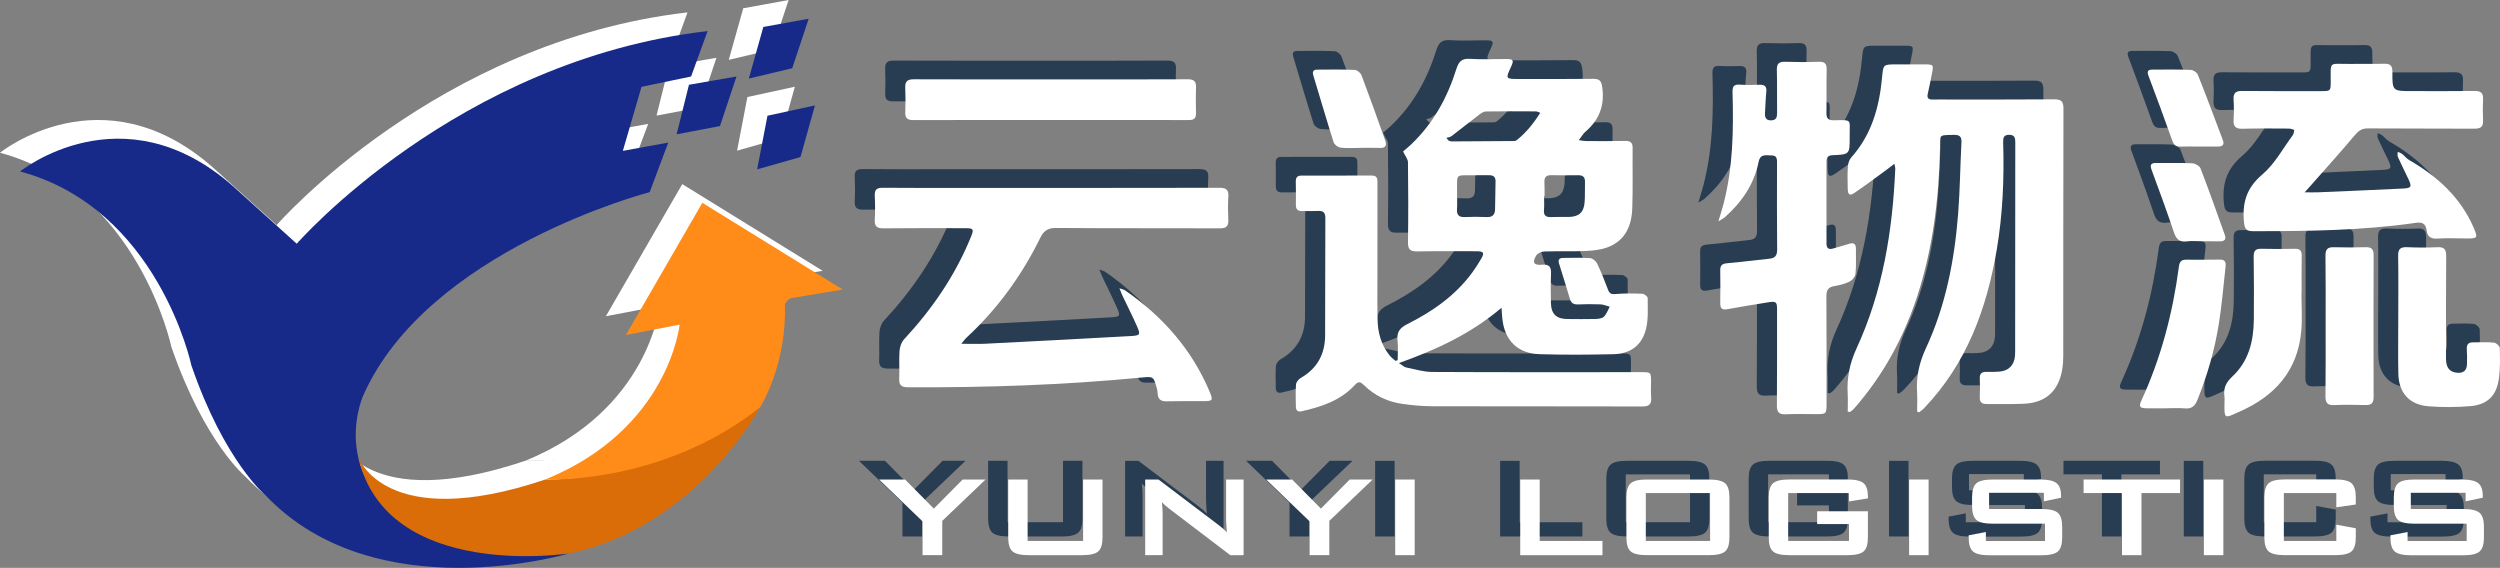 <?xml version="1.0" encoding="utf-8"?>
<!-- Generator: Adobe Illustrator 15.0.0, SVG Export Plug-In . SVG Version: 6.00 Build 0)  -->
<!DOCTYPE svg PUBLIC "-//W3C//DTD SVG 1.1//EN" "http://www.w3.org/Graphics/SVG/1.1/DTD/svg11.dtd">
<svg version="1.1" id="图层_1" xmlns="http://www.w3.org/2000/svg" xmlns:xlink="http://www.w3.org/1999/xlink" x="0px" y="0px"
	 width="334.257px" height="75.921px" viewBox="79.526 210.788 334.257 75.921"
	 enable-background="new 79.526 210.788 334.257 75.921" xml:space="preserve">
<rect x="79.526" y="210.788" width="334.257" height="75.921" fill="#808080" stroke="none"/>
<g id="图层_3">
	<path fill="#283C52" d="M264.426,228.55c0.215-0.187,0.658-0.544,1.07-0.935c2.948-2.793,4.85-6.234,6.055-10.07
		c0.313-0.98,0.686-1.465,1.811-1.39c1.617,0.108,3.246,0.017,4.871,0.021c0.941,0.004,1.047,0.17,0.65,1.018
		c-0.769,1.658-0.769,1.654,1.115,1.654c3.278-0.002,6.563,0.021,9.84-0.021c0.932-0.011,1.125,0.315,1.244,1.233
		c0.307,2.41-0.457,4.289-2.263,5.836c-0.299,0.256-0.502,0.629-0.885,1.129c0.479,0.063,0.748,0.125,1.014,0.125
		c1.722,0.006,3.438,0.016,5.162-0.021c0.681-0.013,1.021,0.172,1.019,0.928c-0.031,2.691,0.045,5.39-0.049,8.082
		c-0.082,2.354-0.949,4.354-3.345,5.227c-0.926,0.337-1.965,0.439-2.959,0.484c-1.813,0.075-3.635,0-5.453,0.06
		c-0.379,0.013-0.905,0.245-1.088,0.545c-0.563,0.937-0.328,1.319,0.771,1.224c0.996-0.087,1.25,0.324,1.211,1.229
		c-0.053,1.296-0.037,2.597-0.012,3.896c0.028,1.467,0.729,2.127,2.184,2.135c1.234,0.009,2.475,0.028,3.701-0.002
		c0.406-0.012,0.92-0.055,1.188-0.3c0.359-0.34,0.537-0.883,0.793-1.34c-0.407-0.108-0.815-0.298-1.229-0.315
		c-1.006-0.043-2.017-0.034-3.021,0.006c-0.58,0.024-0.907-0.17-1.073-0.73c-0.472-1.584-0.968-3.16-1.459-4.736
		c-0.16-0.512,0.032-0.748,0.547-0.75c1.198-0.008,2.403-0.057,3.602,0.028c0.334,0.021,0.771,0.38,0.93,0.698
		c0.548,1.138,1.019,2.313,1.461,3.496c0.188,0.515,0.412,0.658,0.994,0.607c1.188-0.103,2.396-0.086,3.601-0.037
		c0.256,0.012,0.717,0.363,0.717,0.562c0,1.354,0.102,2.76-0.205,4.063c-0.52,2.229-2.055,3.398-4.361,3.455
		c-3.276,0.075-6.563,0.096-9.84,0c-3.012-0.08-4.762-1.863-5.043-4.881c-0.026-0.313-0.045-0.636-0.092-1.328
		c-4.096,3.479-8.66,5.592-13.717,7.396c0.494,0.313,0.694,0.526,0.938,0.582c1.168,0.233,2.349,0.604,3.521,0.606
		c9.315,0.051,18.637,0.027,27.955,0.026c1.271,0,1.301,0.022,1.297,1.313c0,0.682-0.045,1.367,0.012,2.045
		c0.076,0.923-0.254,1.24-1.211,1.23c-9.314-0.025-18.639-0.007-27.959-0.027c-1.354-0.004-2.723-0.123-4.066-0.313
		c-1.979-0.271-3.729-1.104-5.164-2.512c-0.418-0.408-0.704-0.57-1.188-0.049c-1.91,2.099-4.461,2.936-7.119,3.539
		c-0.561,0.131-0.795-0.116-0.797-0.651c-0.006-0.978-0.061-1.95,0.02-2.918c0.021-0.313,0.337-0.71,0.621-0.874
		c2.216-1.271,3.263-3.188,3.271-5.7c0.021-5.228,0.004-10.454,0.033-15.68c0.004-0.74-0.283-0.99-0.98-0.956
		c-0.713,0.035-1.43,0.005-2.143,0.017c-0.572,0.011-0.828-0.262-0.82-0.827c0.01-1.041,0.01-2.078-0.01-3.117
		c-0.01-0.521,0.188-0.799,0.729-0.799c3.146,0,6.302,0.004,9.445-0.009c0.797-0.002,0.746,0.538,0.746,1.074
		c-0.004,4.286-0.004,8.571-0.006,12.856c0,1.752-0.029,3.508,0.01,5.262c0.041,1.79,0.479,3.473,1.646,4.891
		c0.214,0.262,0.496,0.46,0.746,0.688l0.306-0.077c0-0.882,0.078-1.771-0.021-2.638c-0.121-1.104,0.303-1.688,1.293-2.183
		c3.369-1.684,6.426-3.806,8.691-6.892c0.422-0.575,0.807-1.18,1.17-1.792c0.512-0.856,0.387-1.067-0.605-1.067
		c-2.631-0.004-5.262-0.029-7.891,0.021c-0.908,0.017-1.27-0.221-1.258-1.199c0.055-3.57,0.045-7.143,0-10.715
		c-0.002-0.424-0.369-0.842-0.65-1.443L264.426,228.55z M282.777,223.367c-0.28-0.094-0.426-0.184-0.567-0.186
		c-2.236-0.012-4.472-0.025-6.705,0.01c-0.312,0.007-0.646,0.244-0.916,0.447c-1.229,0.936-2.432,1.904-3.662,2.84
		c-0.188,0.146-0.473,0.168-0.713,0.248l0.32,0.367c0.116,0.035,0.233,0.105,0.35,0.104c2.727-0.013,5.441-0.026,8.162-0.052
		c0.188,0,0.432,0.006,0.563-0.101C280.875,226.047,281.869,224.814,282.777,223.367L282.777,223.367z M283.351,234.504h-0.063
		c0,0.615,0.045,1.232-0.015,1.842c-0.067,0.746,0.246,0.992,0.947,0.963c0.771-0.033,1.555-0.007,2.326-0.013
		c1.369-0.01,2.055-0.587,2.162-1.95c0.074-0.897,0.018-1.812,0.049-2.716c0.031-0.685-0.295-0.922-0.937-0.914
		c-1.194,0.015-2.396,0.021-3.59-0.005c-0.688-0.012-0.924,0.305-0.896,0.95C283.375,233.275,283.351,233.891,283.351,234.504
		L283.351,234.504z M271.658,234.459c0,0.582,0.034,1.166-0.011,1.746c-0.063,0.781,0.213,1.143,1.039,1.104
		c0.969-0.043,1.939-0.043,2.906,0.002c0.805,0.039,1.135-0.313,1.145-1.074c0.015-1.229,0.035-2.459,0.063-3.687
		c0.021-0.643-0.322-0.846-0.906-0.836c-1.002,0.015-2.012,0.004-3.016,0.006c-1.181,0-1.229,0.063-1.226,1.284
		C271.664,233.488,271.662,233.975,271.658,234.459L271.658,234.459z"/>
	<path fill="#283C52" d="M323.888,263.307c0-0.791,0.037-1.586-0.008-2.375c-0.121-2.135,0.271-4.078,1.194-6.084
		c3.504-7.601,4.813-15.717,5.17-24.019c0.009-0.149-0.053-0.302-0.118-0.646c-0.361,0.276-0.611,0.48-0.871,0.672
		c-1.466,1.066-2.906,2.166-4.406,3.181c-0.721,0.489-0.945,0.317-0.963-0.57c-0.017-0.972-0.051-1.95,0.021-2.92
		c0.023-0.42,0.188-0.917,0.467-1.224c2.712-3.027,3.726-6.706,4.101-10.616c0.172-1.804,0.104-1.81,1.955-1.808
		c1.233,0.002,2.471,0,3.701,0c1.219,0,1.256,0.041,1.026,1.188c-0.188,0.922-0.354,1.849-0.569,2.763
		c-0.127,0.527,0.079,0.732,0.571,0.75c0.289,0.01,0.582-0.009,0.875-0.009c5.162,0,10.324,0.019,15.484-0.021
		c0.943-0.01,1.215,0.304,1.215,1.238c-0.029,11.006-0.021,22.017-0.027,33.021c0,0.646-0.036,1.303-0.151,1.938
		c-0.508,2.815-2.193,4.354-5.041,4.5c-1.685,0.086-3.375,0.022-5.063,0.041c-0.666,0.008-0.938-0.293-0.905-0.953
		c0.032-0.811,0.045-1.625,0-2.436c-0.037-0.695,0.274-0.934,0.92-0.916c0.553,0.016,1.106,0.014,1.655-0.025
		c1.271-0.09,2.021-0.836,2.134-2.102c0.034-0.418,0.021-0.842,0.021-1.264c0.004-9.094,0-18.187,0.016-27.275
		c0.005-0.604-0.073-1.018-0.807-1.025c-0.734-0.008-0.83,0.396-0.813,1.01c0.149,4.779-0.048,9.55-0.843,14.27
		c-1.34,7.948-4.022,15.305-9.725,21.271c-0.195,0.21-0.445,0.375-0.678,0.56l-0.254-0.108c0-0.854,0.047-1.72-0.011-2.565
		c-0.131-2.076,0.281-3.957,1.181-5.894c2.645-5.688,3.823-11.772,4.313-17.994c0.248-3.17,0.275-6.354,0.445-9.529
		c0.039-0.79-0.254-1.02-1.01-1.012c-2.209,0.022-1.816,0.023-1.859,1.84c-0.148,6.648-0.937,13.204-2.988,19.563
		c-1.834,5.659-4.61,10.789-8.563,15.26c-0.14,0.16-0.336,0.271-0.504,0.398l-0.287-0.07L323.888,263.307L323.888,263.307z"/>
	<path fill="#283C52" d="M205.365,254.253c1.271,0,2.235,0.042,3.194-0.006c6.48-0.328,12.965-0.662,19.439-1.026
		c1.328-0.074,1.369-0.177,0.821-1.399c-0.604-1.358-1.278-2.689-1.92-4.041c-0.114-0.245-0.207-0.507-0.389-0.956
		c0.396,0.148,0.615,0.187,0.779,0.301c4.959,3.443,8.84,7.803,11.229,13.402c0.563,1.33,0.521,1.396-0.936,1.396
		c-1.59,0-3.183-0.021-4.771,0.021c-0.774,0.021-1.155-0.293-1.188-1.061c-0.006-0.163-0.021-0.328-0.062-0.48
		c-0.471-1.854-0.533-1.782-2.076-1.639c-10.383,1-20.795,1.351-31.223,1.303c-0.895-0.004-1.229-0.264-1.19-1.157
		c0.055-1.232-0.046-2.478,0.038-3.7c0.039-0.532,0.244-1.167,0.599-1.546c3.795-4.082,6.891-8.61,8.985-13.791
		c0.373-0.918,0.291-1.077-0.698-1.078c-3.668-0.003-7.336-0.021-11.004,0.021c-0.888,0.014-1.244-0.246-1.191-1.155
		c0.061-1.07,0.053-2.146,0-3.216c-0.045-0.83,0.301-1.06,1.09-1.053c3.566,0.032,7.144,0.02,10.715,0.02
		c11.429,0,22.854,0.008,34.285-0.018c0.879-0.002,1.236,0.24,1.185,1.158c-0.063,1.035-0.054,2.078-0.005,3.115
		c0.039,0.828-0.233,1.15-1.106,1.148c-7.307-0.028-14.607,0.01-21.916-0.049c-1.123-0.01-1.658,0.377-2.141,1.354
		c-2.466,5.032-5.726,9.497-9.843,13.313C205.869,253.609,205.713,253.842,205.365,254.253L205.365,254.253z"/>
	<path fill="#283C52" d="M306.599,237.882c0.281-0.96,0.504-1.653,0.688-2.356c1.271-4.893,1.339-9.887,1.199-14.891
		c-0.024-0.857,0.224-1.087,1.021-1.027c0.873,0.063,1.754,0.029,2.631,0.012c0.68-0.018,0.936,0.266,0.863,0.945
		c-0.095,0.937-0.115,1.877-0.173,2.814c-0.036,0.6,0.107,1.026,0.837,1.002c0.668-0.023,0.78-0.424,0.776-0.98
		c-0.021-1.914,0.021-3.83-0.031-5.743c-0.024-0.874,0.3-1.14,1.136-1.11c1.491,0.048,2.987,0.051,4.479-0.002
		c0.834-0.025,1.063,0.3,1.045,1.09c-0.045,1.914,0.006,3.83-0.028,5.745c-0.015,0.769,0.27,1.015,1.032,0.99
		c2.521-0.067,2.041-0.11,2.074,2.053c0.002,0.063,0,0.13,0,0.195c0.002,2.307,0.002,2.319-2.271,2.418
		c-0.572,0.022-0.83,0.241-0.83,0.813c0.004,3.668,0.004,7.336,0.002,11.004c0,0.697,0.354,0.828,0.949,0.642
		c0.684-0.213,1.373-0.39,2.053-0.604c0.639-0.205,0.936,0.004,0.93,0.67c-0.016,1.104,0.055,2.213-0.057,3.31
		c-0.029,0.38-0.404,0.866-0.762,1.045c-0.623,0.315-1.341,0.505-2.037,0.616c-0.851,0.137-1.101,0.552-1.093,1.387
		c0.037,4.74,0.021,9.479,0.021,14.217c0,1.523,0.006,1.521-1.482,1.521c-1.33-0.002-2.661-0.043-3.991,0.021
		c-0.918,0.043-1.177-0.317-1.168-1.19c0.034-4.254,0.018-8.506,0.022-12.76c0-1.092-0.109-1.19-1.186-1.021
		c-1.818,0.304-3.646,0.58-5.468,0.92c-0.721,0.134-0.948-0.126-0.94-0.806c0.021-1.456,0.022-2.916-0.002-4.379
		c-0.013-0.649,0.229-0.897,0.899-0.957c1.873-0.157,3.74-0.42,5.607-0.6c0.797-0.074,1.106-0.383,1.102-1.23
		c-0.043-3.827-0.021-7.657-0.016-11.489c0.004-0.546,0.039-1.112-0.729-1.099c-0.688,0.018-1.5-0.295-1.729,0.86
		c-0.604,3.013-2.271,5.41-4.539,7.423c-0.184,0.155-0.406,0.26-0.854,0.537L306.599,237.882L306.599,237.882z"/>
	<path fill="#283C52" d="M384.978,234.004c0.783,0,1.283,0.018,1.779-0.003c3.793-0.16,7.588-0.319,11.381-0.505
		c1.104-0.055,1.194-0.24,0.729-1.242c-0.465-0.997-0.975-1.98-1.42-2.982c-0.088-0.19-0.021-0.457-0.021-0.687
		c0.203,0.097,0.43,0.16,0.604,0.296c0.316,0.25,0.568,0.602,0.92,0.803c3.771,2.182,6.877,4.985,8.642,9.072
		c0.569,1.323,0.5,1.426-0.904,1.418c-1.324-0.008-2.664-0.07-3.986,0.016c-0.875,0.058-1.313-0.293-1.409-1.08
		c-0.117-0.924-0.576-1.153-1.462-1.025c-7.227,1.043-14.489,1.113-21.77,1.115c-0.898,0-1.1-0.328-1.188-1.192
		c-0.255-2.565,0.313-4.582,2.438-6.38c1.666-1.408,2.766-3.49,4.096-5.288c0.133-0.18,0.131-0.46,0.188-0.69
		c-0.24-0.063-0.479-0.17-0.719-0.17c-2.078-0.013-4.156-0.035-6.23,0.023c-0.926,0.023-1.211-0.34-1.166-1.203
		c0.051-0.904,0.055-1.818-0.002-2.728c-0.049-0.858,0.307-1.134,1.146-1.122c3.537,0.033,7.076,0.02,10.615,0.02
		c1.203,0,1.229-0.031,1.229-1.266c0.01-2.786-0.297-2.354,2.373-2.372c1.59-0.015,3.182,0.021,4.77-0.021
		c0.783-0.02,1.104,0.217,1.104,1.051c-0.021,2.604,0.01,2.604,2.596,2.604c2.789,0,5.584,0.021,8.375-0.016
		c0.834-0.011,1.195,0.258,1.15,1.116c-0.046,0.938-0.043,1.886,0,2.824c0.041,0.863-0.336,1.106-1.164,1.104
		c-4.74-0.032-9.48,0-14.224-0.038c-0.813-0.007-1.268,0.319-1.771,0.92c-1.916,2.28-3.918,4.492-5.887,6.728
		C385.586,233.33,385.381,233.557,384.978,234.004L384.978,234.004z"/>
	<path fill="#283C52" d="M217.427,218.904c6.07,0.002,12.145,0.016,18.207-0.016c0.871-0.008,1.154,0.301,1.121,1.135
		c-0.045,1.134-0.021,2.271-0.006,3.406c0.012,0.664-0.265,0.911-0.937,0.91c-12.299-0.012-24.604-0.012-36.897,0.002
		c-0.754,0-1.062-0.264-1.035-1.021c0.037-1.104,0.045-2.209-0.004-3.313c-0.037-0.855,0.313-1.123,1.147-1.117
		C205.158,218.914,211.293,218.902,217.427,218.904L217.427,218.904z"/>
	<path fill="#283C52" d="M397.5,250.497c0-2.662,0.028-5.323-0.019-7.983c-0.02-0.896,0.275-1.215,1.182-1.175
		c1.359,0.06,2.728,0.065,4.087,0c0.936-0.046,1.159,0.341,1.155,1.2c-0.035,4.576-0.026,9.152-0.022,13.727
		c0.002,1.203,0.496,1.785,1.516,1.863c0.807,0.061,1.248-0.306,1.283-1.1c0.031-0.68,0.021-1.364-0.021-2.043
		c-0.032-0.605,0.175-0.93,0.813-0.924c0.94,0.008,1.895-0.063,2.82,0.037c0.291,0.023,0.766,0.457,0.772,0.717
		c0.045,1.326,0.063,2.666-0.1,3.979c-0.285,2.35-1.511,3.602-3.843,3.796c-1.868,0.156-3.771,0.163-5.637,0.013
		c-2.506-0.209-3.922-1.807-3.979-4.318C397.452,255.688,397.5,253.094,397.5,250.497l-0.007,0.001L397.5,250.497L397.5,250.497z"/>
	<path fill="#283C52" d="M384.552,247.438c0,1.688,0.121,3.389-0.021,5.063c-0.459,5.344-3.533,8.76-8.291,10.84
		c-1.987,0.873-2.012,1.103-1.977-1.303c0.002-0.263,0.033-0.522-0.006-0.78c-0.16-1.084,0.229-1.854,1.049-2.623
		c2.186-2.031,2.854-4.722,2.881-7.602c0.027-2.79,0.021-5.583-0.021-8.374c-0.013-0.78,0.194-1.138,1.032-1.11
		c1.486,0.044,2.98,0.032,4.479,0.002c0.686-0.013,0.922,0.262,0.91,0.928c-0.027,1.651-0.011,3.31-0.011,4.963h-0.024l0,0
		L384.552,247.438L384.552,247.438z"/>
	<path fill="#283C52" d="M366.527,262.883c-0.91,0-1.82,0.012-2.729-0.005c-0.863-0.014-1.013-0.243-0.668-0.989
		c2.635-5.701,4.209-11.703,5.03-17.912c0.08-0.608,0.263-0.971,0.938-0.967c1.524,0.01,3.051,0.006,4.574-0.013
		c0.717-0.011,0.795,0.424,0.731,0.967c-0.289,2.546-0.492,5.104-0.899,7.634c-0.56,3.5-1.539,6.896-2.873,10.188
		c-0.33,0.813-0.771,1.188-1.672,1.106c-0.806-0.072-1.621-0.02-2.431-0.02v0.005L366.527,262.883L366.527,262.883z"/>
	<path fill="#283C52" d="M387.786,251.802c0-3.114,0.021-6.229-0.021-9.342c-0.012-0.87,0.305-1.144,1.139-1.117
		c1.426,0.044,2.854,0.034,4.277-0.002c0.771-0.018,1.021,0.308,1.02,1.05c-0.021,6.324-0.021,12.65-0.002,18.979
		c0.002,0.798-0.287,1.1-1.094,1.077c-1.396-0.045-2.791-0.059-4.186,0.003c-0.925,0.04-1.166-0.343-1.156-1.205
		C387.806,258.098,387.784,254.95,387.786,251.802L387.786,251.802z"/>
	<path fill="#283C52" d="M258.689,228.061c-0.875,0-1.764,0.069-2.623-0.035c-0.34-0.039-0.813-0.407-0.918-0.727
		c-0.938-2.96-1.807-5.943-2.707-8.913c-0.151-0.5-0.028-0.782,0.484-0.786c1.688-0.013,3.381-0.039,5.063,0.035
		c0.318,0.014,0.781,0.408,0.9,0.73c1.098,2.906,2.141,5.833,3.18,8.762c0.23,0.658-0.026,0.971-0.754,0.939
		c-0.873-0.036-1.75-0.01-2.625-0.01V228.061L258.689,228.061z"/>
	<path fill="#283C52" d="M371.174,240.542c-0.65,0-1.308-0.069-1.943,0.017c-1.006,0.137-1.434-0.317-1.734-1.224
		c-0.944-2.794-1.95-5.565-2.977-8.33c-0.27-0.731-0.064-0.937,0.654-0.927c1.59,0.023,3.182-0.038,4.771,0.04
		c0.394,0.017,0.984,0.347,1.113,0.68c1.143,2.962,2.201,5.953,3.264,8.946c0.205,0.583-0.117,0.83-0.721,0.814
		c-0.809-0.022-1.613-0.009-2.432-0.009v-0.012L371.174,240.542L371.174,240.542z"/>
	<path fill="#283C52" d="M370.726,227.882c-0.773,0-1.559-0.03-2.336,0.009c-0.613,0.029-0.9-0.209-1.111-0.808
		c-1.024-2.899-2.102-5.785-3.18-8.665c-0.205-0.545-0.111-0.82,0.486-0.822c1.719-0.005,3.44-0.033,5.157,0.035
		c0.336,0.014,0.838,0.344,0.957,0.648c1.164,2.918,2.265,5.859,3.363,8.8c0.197,0.532-0.063,0.803-0.611,0.804
		C372.549,227.885,371.638,227.883,370.726,227.882L370.726,227.882z"/>
	<path fill="#283C52" d="M200.189,282.516v-4.521l-5.813-5.593h3.477l3.842,3.889l3.854-3.889h3.063l-5.789,5.529v4.584H200.189
		L200.189,282.516z"/>
	<path fill="#283C52" d="M214.236,272.402v8.209h7.42v-8.209h2.595v7.722c0,0.926-0.188,1.556-0.57,1.89
		c-0.381,0.336-1.111,0.502-2.197,0.502h-7.069c-1.08,0-1.813-0.166-2.197-0.502c-0.383-0.336-0.576-0.965-0.576-1.89v-7.722h2.604
		H214.236L214.236,272.402z"/>
	<path fill="#283C52" d="M229.957,282.516v-10.113h1.778l7.875,5.959c0.269,0.201,0.505,0.393,0.709,0.563
		c0.203,0.181,0.392,0.354,0.562,0.542c-0.041-0.564-0.064-0.97-0.084-1.206c-0.017-0.233-0.021-0.418-0.021-0.547v-5.312h2.341
		v10.113h-1.779l-8.213-6.25c-0.199-0.156-0.371-0.303-0.521-0.431c-0.146-0.13-0.283-0.26-0.41-0.396
		c0.033,0.313,0.062,0.604,0.078,0.888c0.021,0.272,0.021,0.521,0.021,0.72v5.464h-2.34L229.957,282.516L229.957,282.516z"/>
	<path fill="#283C52" d="M251.941,282.516v-4.521l-5.813-5.593h3.475l3.844,3.889l3.854-3.889h3.063l-5.788,5.529v4.584H251.941
		L251.941,282.516z"/>
	<path fill="#283C52" d="M263.386,282.516v-10.113h2.604v10.113H263.386L263.386,282.516z"/>
	<path fill="#283C52" d="M280.099,282.516v-10.113h2.605v8.209h8.391v1.904H280.099L280.099,282.516z"/>
	<path fill="#283C52" d="M294.297,274.794c0-0.92,0.188-1.547,0.572-1.885c0.379-0.341,1.112-0.509,2.2-0.509h8.23
		c1.086,0,1.819,0.17,2.198,0.508c0.384,0.337,0.574,0.965,0.574,1.884v5.33c0,0.926-0.19,1.555-0.574,1.89
		c-0.379,0.336-1.112,0.502-2.198,0.502h-8.23c-1.094,0-1.819-0.166-2.202-0.502c-0.38-0.336-0.572-0.965-0.572-1.89v-5.33
		L294.297,274.794z M296.894,280.611h8.592v-6.399h-8.594L296.894,280.611L296.894,280.611z"/>
	<path fill="#283C52" d="M324.056,274.21h-8.129v6.401h8.129v-2.25H319.8v-1.719h6.787v3.479c0,0.926-0.189,1.555-0.572,1.893
		c-0.381,0.336-1.109,0.502-2.195,0.502h-7.725c-1.086,0-1.813-0.166-2.195-0.502c-0.387-0.339-0.572-0.968-0.572-1.893v-5.33
		c0-0.92,0.188-1.547,0.572-1.885c0.383-0.344,1.109-0.512,2.195-0.512h7.725c1.066,0,1.803,0.166,2.188,0.498
		c0.387,0.332,0.582,0.934,0.582,1.799v0.229l-2.529,0.41L324.056,274.21L324.056,274.21z"/>
	<path fill="#283C52" d="M332.095,282.516v-10.113h2.604v10.113H332.095z"/>
	<path fill="#283C52" d="M350.113,274.173h-7.326v2.17h6.978c1.094,0,1.834,0.171,2.219,0.509c0.391,0.34,0.576,0.967,0.576,1.891
		v1.389c0,0.918-0.188,1.547-0.576,1.891c-0.385,0.338-1.125,0.506-2.219,0.506h-6.912c-1.092,0-1.832-0.17-2.217-0.51
		c-0.385-0.343-0.578-0.971-0.578-1.889v-0.271l2.299-0.437v1.196h7.908v-2.313h-6.978c-1.088,0-1.821-0.17-2.202-0.508
		c-0.382-0.338-0.572-0.965-0.572-1.885v-1.12c0-0.918,0.19-1.546,0.572-1.884c0.381-0.34,1.114-0.508,2.2-0.508h6.353
		c1.053,0,1.776,0.162,2.174,0.49c0.4,0.316,0.605,0.896,0.605,1.729v0.21l-2.3,0.487v-1.146L350.113,274.173L350.113,274.173z"/>
	<path fill="#283C52" d="M363.163,274.21v8.306h-2.604v-8.305h-5.137v-1.809h12.896v1.811h-5.156L363.163,274.21L363.163,274.21z"/>
	<path fill="#283C52" d="M371.506,282.516v-10.113h2.604v10.113H371.506z"/>
	<path fill="#283C52" d="M389.217,274.21h-7.019v6.401h7.017v-2.172l2.604,0.482v1.196c0,0.926-0.192,1.559-0.576,1.896
		c-0.387,0.336-1.118,0.502-2.196,0.502h-6.681c-1.086,0-1.819-0.166-2.2-0.502c-0.382-0.342-0.572-0.971-0.572-1.896v-5.33
		c0-0.92,0.19-1.547,0.572-1.886c0.379-0.346,1.114-0.514,2.198-0.514h6.683c1.078,0,1.813,0.172,2.196,0.512
		c0.384,0.339,0.576,0.967,0.576,1.886v0.957l-2.604,0.373v-1.912L389.217,274.21L389.217,274.21z"/>
	<path fill="#283C52" d="M406.502,274.173h-7.326v2.17h6.979c1.094,0,1.834,0.171,2.219,0.509c0.384,0.34,0.576,0.967,0.576,1.891
		v1.389c0,0.918-0.192,1.547-0.576,1.891c-0.387,0.338-1.125,0.506-2.219,0.506h-6.91c-1.102,0-1.834-0.17-2.225-0.51
		c-0.385-0.343-0.572-0.971-0.572-1.889v-0.271l2.297-0.437v1.196h7.902v-2.313h-6.977c-1.086,0-1.82-0.17-2.201-0.508
		s-0.566-0.965-0.566-1.885v-1.12c0-0.918,0.188-1.546,0.566-1.884c0.381-0.34,1.115-0.508,2.201-0.508h6.354
		c1.053,0,1.771,0.162,2.176,0.49c0.396,0.316,0.601,0.896,0.601,1.729v0.21l-2.297,0.487v-1.146L406.502,274.173L406.502,274.173z"
		/>
	<g>
		<path fill="#FFFFFF" d="M162.613,219.896l6.628-1.379l2.206-6.072c-33.535,3.863-54.929,28.43-54.929,28.43l-8.561-7.729
			c-14.769-12.976-28.432-1.935-28.432-1.935c18.493,4.97,22.91,25.946,22.91,25.946c4.417,12.836,9.938,17.39,9.938,17.39
			c14.771,15.458,40.575,7.729,40.575,7.729c-9.264,0.66-15.677-2.022-15.677-2.022c-17.836-5.127-11.927-18.948-11.927-18.948
			c8.556-19.599,38.362-27.328,38.362-27.328l2.483-6.625l-6.069,1.105L162.613,219.896L162.613,219.896z M167.306,226.247
			l5.799-1.104l2.207-6.627l-6.354,1.106L167.306,226.247L167.306,226.247z M184.974,210.789l-6.074,1.104l-1.936,6.899l5.801-1.38
			l2.203-6.624L184.974,210.789z M179.455,223.761l-1.381,7.177l5.797-1.655l1.932-6.9L179.455,223.761L179.455,223.761z"/>
		<path fill="#FFFFFF" d="M124.744,269.424c0,0,3.57,10.201,25.025,2.967c0,0,13.877,0.568,28.704-9.66
			c0,0-8.492,16.021-25.521,19.547l0,0C152.954,282.277,128.544,286.064,124.744,269.424L124.744,269.424z"/>
		<path fill="#FFFFFF" d="M149.769,272.391c0,0,15.594,0.76,28.706-9.66c0,0,3.59-5.59,3.313-13.804c0,0,0.416-0.825,1.104-0.825
			l6.625-1.104l-18.771-11.594l-10.213,17.668l7.178-1.379c0,0-1.381,13.938-17.939,20.699h-0.003L149.769,272.391L149.769,272.391z
			"/>
	</g>
</g>
<g id="图层_1_1_">
	<path fill="#FFFFFF" d="M267.11,231.05c0.214-0.187,0.658-0.544,1.07-0.935c2.949-2.793,4.85-6.234,6.055-10.07
		c0.313-0.98,0.686-1.465,1.812-1.39c1.617,0.108,3.245,0.017,4.87,0.021c0.941,0.004,1.047,0.17,0.65,1.018
		c-0.768,1.658-0.768,1.654,1.114,1.654c3.279-0.002,6.563,0.021,9.84-0.021c0.934-0.011,1.126,0.315,1.244,1.233
		c0.308,2.41-0.456,4.289-2.261,5.836c-0.3,0.256-0.502,0.629-0.886,1.129c0.479,0.063,0.748,0.125,1.014,0.125
		c1.721,0.006,3.438,0.016,5.163-0.021c0.68-0.013,1.021,0.172,1.017,0.928c-0.03,2.691,0.046,5.39-0.048,8.082
		c-0.082,2.354-0.95,4.354-3.344,5.227c-0.926,0.337-1.965,0.439-2.96,0.484c-1.814,0.075-3.635,0-5.452,0.06
		c-0.38,0.013-0.906,0.245-1.088,0.545c-0.564,0.937-0.328,1.319,0.769,1.224c0.997-0.087,1.25,0.324,1.212,1.229
		c-0.053,1.296-0.038,2.597-0.012,3.896c0.029,1.467,0.729,2.127,2.184,2.135c1.234,0.009,2.475,0.028,3.701-0.002
		c0.405-0.012,0.92-0.055,1.188-0.3c0.357-0.34,0.537-0.883,0.793-1.34c-0.409-0.108-0.816-0.298-1.229-0.315
		c-1.006-0.043-2.016-0.034-3.021,0.006c-0.58,0.024-0.909-0.17-1.075-0.73c-0.471-1.584-0.967-3.16-1.458-4.736
		c-0.16-0.512,0.032-0.748,0.546-0.75c1.199-0.008,2.405-0.057,3.604,0.028c0.333,0.021,0.771,0.38,0.93,0.698
		c0.547,1.138,1.017,2.313,1.46,3.496c0.188,0.515,0.413,0.658,0.994,0.607c1.188-0.103,2.396-0.086,3.601-0.037
		c0.256,0.012,0.717,0.363,0.717,0.562c0,1.354,0.102,2.76-0.205,4.063c-0.52,2.229-2.055,3.398-4.361,3.455
		c-3.276,0.075-6.563,0.096-9.839,0c-3.014-0.08-4.764-1.863-5.043-4.881c-0.027-0.313-0.046-0.636-0.093-1.328
		c-4.097,3.479-8.66,5.592-13.718,7.396c0.494,0.313,0.696,0.526,0.938,0.582c1.169,0.233,2.348,0.604,3.521,0.606
		c9.317,0.051,18.638,0.027,27.956,0.026c1.271,0,1.3,0.022,1.296,1.313c0,0.682-0.044,1.367,0.012,2.045
		c0.077,0.923-0.254,1.24-1.21,1.23c-9.314-0.025-18.64-0.007-27.959-0.027c-1.354-0.004-2.724-0.123-4.066-0.313
		c-1.979-0.271-3.729-1.104-5.164-2.512c-0.417-0.408-0.705-0.57-1.188-0.049c-1.909,2.099-4.461,2.936-7.119,3.539
		c-0.562,0.131-0.794-0.116-0.797-0.651c-0.007-0.978-0.061-1.95,0.021-2.918c0.021-0.313,0.335-0.71,0.621-0.874
		c2.215-1.271,3.262-3.188,3.271-5.7c0.021-5.228,0.005-10.454,0.032-15.68c0.005-0.74-0.282-0.99-0.979-0.956
		c-0.714,0.035-1.431,0.005-2.145,0.017c-0.571,0.011-0.827-0.262-0.819-0.827c0.011-1.041,0.011-2.078-0.011-3.117
		c-0.01-0.521,0.188-0.799,0.729-0.799c3.146,0,6.301,0.004,9.445-0.009c0.798-0.002,0.745,0.538,0.745,1.074
		c-0.003,4.286-0.004,8.571-0.005,12.856c0,1.752-0.028,3.508,0.011,5.262c0.04,1.79,0.479,3.473,1.646,4.891
		c0.213,0.262,0.495,0.46,0.746,0.688l0.305-0.077c0-0.882,0.078-1.771-0.021-2.638c-0.121-1.104,0.303-1.688,1.292-2.183
		c3.369-1.685,6.426-3.806,8.69-6.892c0.424-0.575,0.809-1.18,1.17-1.793c0.514-0.855,0.389-1.066-0.604-1.066
		c-2.631-0.004-5.262-0.029-7.891,0.021c-0.909,0.017-1.271-0.222-1.259-1.199c0.056-3.57,0.046-7.143,0-10.715
		c-0.002-0.424-0.369-0.842-0.65-1.443L267.11,231.05z M285.462,225.867c-0.282-0.094-0.427-0.184-0.569-0.186
		c-2.235-0.012-4.471-0.025-6.704,0.01c-0.311,0.007-0.646,0.244-0.916,0.447c-1.229,0.936-2.433,1.904-3.662,2.84
		c-0.188,0.146-0.473,0.168-0.713,0.248l0.319,0.367c0.117,0.035,0.235,0.105,0.351,0.104c2.728-0.013,5.441-0.026,8.162-0.052
		c0.189,0,0.433,0.006,0.563-0.101C283.559,228.547,284.552,227.314,285.462,225.867L285.462,225.867z M286.035,237.004h-0.063
		c0,0.615,0.046,1.232-0.013,1.842c-0.069,0.746,0.245,0.992,0.945,0.963c0.772-0.033,1.556-0.007,2.326-0.013
		c1.37-0.01,2.056-0.587,2.162-1.95c0.074-0.897,0.019-1.812,0.05-2.716c0.03-0.685-0.296-0.922-0.937-0.914
		c-1.195,0.015-2.396,0.021-3.59-0.005c-0.688-0.012-0.923,0.305-0.896,0.95C286.058,235.775,286.036,236.391,286.035,237.004
		L286.035,237.004z M274.342,236.959c0,0.582,0.036,1.166-0.01,1.746c-0.063,0.781,0.214,1.143,1.04,1.104
		c0.968-0.043,1.938-0.043,2.904,0.002c0.806,0.039,1.136-0.313,1.146-1.074c0.014-1.229,0.035-2.459,0.063-3.687
		c0.021-0.643-0.321-0.846-0.906-0.836c-1.002,0.015-2.012,0.004-3.016,0.006c-1.181,0-1.229,0.063-1.226,1.284
		C274.348,235.988,274.345,236.475,274.342,236.959L274.342,236.959z"/>
	<path fill="#FFFFFF" d="M326.573,265.807c0-0.791,0.037-1.586-0.008-2.375c-0.122-2.135,0.271-4.078,1.195-6.084
		c3.503-7.601,4.813-15.717,5.17-24.019c0.007-0.149-0.054-0.302-0.12-0.646c-0.36,0.276-0.61,0.48-0.87,0.672
		c-1.465,1.066-2.906,2.166-4.406,3.181c-0.722,0.489-0.945,0.317-0.964-0.57c-0.015-0.972-0.05-1.95,0.021-2.92
		c0.023-0.42,0.188-0.917,0.467-1.224c2.712-3.027,3.726-6.706,4.1-10.616c0.172-1.804,0.104-1.81,1.956-1.808
		c1.234,0.002,2.471,0,3.7,0c1.22,0,1.256,0.041,1.027,1.188c-0.188,0.922-0.354,1.849-0.57,2.763
		c-0.126,0.527,0.08,0.732,0.572,0.75c0.29,0.01,0.582-0.009,0.875-0.009c5.163,0,10.325,0.019,15.483-0.021
		c0.943-0.01,1.216,0.304,1.216,1.238c-0.029,11.006-0.021,22.017-0.026,33.021c0,0.646-0.038,1.303-0.152,1.938
		c-0.508,2.815-2.193,4.354-5.042,4.5c-1.684,0.086-3.375,0.022-5.063,0.041c-0.665,0.008-0.938-0.293-0.905-0.953
		c0.032-0.811,0.045-1.625,0-2.436c-0.038-0.695,0.274-0.934,0.92-0.916c0.552,0.016,1.106,0.014,1.655-0.025
		c1.271-0.09,2.021-0.836,2.133-2.102c0.035-0.418,0.022-0.842,0.022-1.264c0.004-9.094,0-18.187,0.016-27.275
		c0.003-0.604-0.074-1.018-0.808-1.025c-0.734-0.008-0.829,0.396-0.813,1.01c0.15,4.779-0.048,9.55-0.843,14.27
		c-1.34,7.948-4.023,15.305-9.726,21.271c-0.194,0.21-0.444,0.375-0.678,0.56l-0.254-0.108c0-0.854,0.047-1.72-0.01-2.565
		c-0.13-2.076,0.282-3.957,1.18-5.894c2.646-5.688,3.824-11.772,4.313-17.994c0.247-3.17,0.273-6.354,0.443-9.529
		c0.04-0.79-0.254-1.02-1.01-1.012c-2.208,0.022-1.815,0.023-1.858,1.84c-0.148,6.648-0.937,13.203-2.988,19.563
		c-1.833,5.659-4.61,10.789-8.563,15.26c-0.14,0.16-0.336,0.271-0.505,0.398l-0.287-0.07L326.573,265.807L326.573,265.807z"/>
	<path fill="#FFFFFF" d="M208.05,256.753c1.271,0,2.235,0.042,3.195-0.006c6.479-0.328,12.964-0.662,19.438-1.027
		c1.328-0.073,1.37-0.176,0.823-1.399c-0.604-1.357-1.279-2.688-1.92-4.041c-0.116-0.244-0.208-0.506-0.391-0.955
		c0.396,0.148,0.615,0.187,0.779,0.301c4.96,3.443,8.84,7.803,11.229,13.402c0.563,1.33,0.521,1.396-0.936,1.396
		c-1.59,0-3.183-0.021-4.771,0.021c-0.775,0.021-1.156-0.293-1.189-1.061c-0.007-0.163-0.021-0.328-0.061-0.48
		c-0.472-1.854-0.533-1.782-2.077-1.639c-10.383,1-20.794,1.35-31.222,1.303c-0.896-0.004-1.231-0.264-1.192-1.157
		c0.055-1.232-0.045-2.478,0.04-3.7c0.038-0.532,0.243-1.167,0.598-1.546c3.795-4.082,6.892-8.61,8.986-13.791
		c0.373-0.918,0.29-1.077-0.699-1.078c-3.668-0.003-7.337-0.021-11.005,0.021c-0.886,0.014-1.244-0.246-1.191-1.155
		c0.062-1.07,0.055-2.146,0-3.216c-0.044-0.83,0.302-1.06,1.092-1.053c3.564,0.032,7.143,0.02,10.714,0.02
		c11.429,0,22.854,0.008,34.285-0.018c0.88-0.002,1.236,0.24,1.185,1.158c-0.063,1.035-0.054,2.078-0.005,3.115
		c0.04,0.828-0.234,1.15-1.107,1.148c-7.306-0.028-14.606,0.01-21.916-0.049c-1.123-0.01-1.656,0.377-2.14,1.354
		c-2.466,5.032-5.725,9.497-9.843,13.313C208.553,256.109,208.397,256.342,208.05,256.753L208.05,256.753z"/>
	<path fill="#FFFFFF" d="M309.282,240.382c0.282-0.96,0.504-1.653,0.69-2.356c1.271-4.893,1.337-9.887,1.198-14.891
		c-0.024-0.857,0.223-1.087,1.021-1.027c0.873,0.063,1.753,0.029,2.631,0.012c0.68-0.018,0.936,0.266,0.862,0.945
		c-0.093,0.937-0.114,1.877-0.172,2.814c-0.037,0.6,0.106,1.026,0.837,1.002c0.667-0.023,0.78-0.424,0.777-0.98
		c-0.021-1.914,0.021-3.83-0.032-5.743c-0.024-0.874,0.3-1.14,1.136-1.11c1.492,0.048,2.988,0.051,4.479-0.002
		c0.834-0.025,1.063,0.3,1.046,1.09c-0.046,1.914,0.005,3.83-0.03,5.745c-0.013,0.769,0.27,1.015,1.034,0.99
		c2.52-0.067,2.04-0.11,2.073,2.053c0.002,0.063,0,0.13,0,0.195c0.002,2.307,0.002,2.319-2.271,2.418
		c-0.571,0.022-0.83,0.241-0.83,0.813c0.005,3.668,0.005,7.336,0.002,11.004c0,0.697,0.354,0.828,0.95,0.642
		c0.684-0.213,1.373-0.39,2.053-0.604c0.64-0.205,0.936,0.004,0.93,0.67c-0.017,1.104,0.055,2.213-0.057,3.31
		c-0.028,0.38-0.403,0.866-0.762,1.045c-0.624,0.315-1.34,0.505-2.037,0.616c-0.85,0.137-1.1,0.552-1.092,1.387
		c0.036,4.74,0.02,9.479,0.021,14.217c0,1.523,0.007,1.521-1.48,1.521c-1.33-0.002-2.663-0.043-3.992,0.021
		c-0.918,0.043-1.176-0.317-1.168-1.19c0.034-4.254,0.018-8.506,0.023-12.76c0-1.092-0.11-1.19-1.187-1.021
		c-1.819,0.304-3.646,0.58-5.467,0.92c-0.722,0.134-0.95-0.126-0.941-0.806c0.021-1.456,0.022-2.916-0.002-4.379
		c-0.013-0.649,0.229-0.897,0.899-0.957c1.873-0.157,3.739-0.42,5.606-0.6c0.798-0.074,1.107-0.383,1.104-1.23
		c-0.043-3.827-0.021-7.657-0.018-11.489c0.005-0.546,0.039-1.112-0.729-1.099c-0.688,0.018-1.5-0.295-1.73,0.86
		c-0.604,3.013-2.271,5.41-4.539,7.423c-0.183,0.155-0.404,0.26-0.854,0.537L309.282,240.382L309.282,240.382z"/>
	<path fill="#FFFFFF" d="M387.661,236.504c0.783,0,1.283,0.018,1.78-0.003c3.792-0.16,7.588-0.319,11.38-0.505
		c1.106-0.055,1.195-0.24,0.729-1.242c-0.466-0.997-0.977-1.98-1.42-2.982c-0.088-0.19-0.021-0.457-0.021-0.687
		c0.202,0.097,0.43,0.16,0.604,0.296c0.315,0.25,0.568,0.602,0.92,0.803c3.77,2.182,6.877,4.985,8.642,9.072
		c0.57,1.323,0.5,1.426-0.904,1.418c-1.323-0.008-2.665-0.07-3.985,0.016c-0.875,0.058-1.313-0.293-1.41-1.08
		c-0.117-0.924-0.576-1.153-1.462-1.025c-7.227,1.043-14.49,1.113-21.771,1.115c-0.896,0-1.1-0.328-1.187-1.192
		c-0.254-2.565,0.313-4.582,2.438-6.38c1.665-1.408,2.767-3.49,4.097-5.288c0.132-0.18,0.13-0.46,0.188-0.69
		c-0.24-0.063-0.479-0.17-0.72-0.17c-2.077-0.013-4.155-0.035-6.23,0.023c-0.926,0.023-1.21-0.34-1.166-1.203
		c0.053-0.904,0.057-1.818-0.002-2.728c-0.048-0.858,0.309-1.134,1.146-1.122c3.537,0.033,7.077,0.02,10.615,0.02
		c1.203,0,1.229-0.031,1.229-1.266c0.01-2.786-0.296-2.354,2.373-2.372c1.59-0.015,3.183,0.021,4.77-0.021
		c0.783-0.02,1.104,0.217,1.104,1.051c-0.021,2.604,0.01,2.604,2.595,2.604c2.79,0,5.584,0.021,8.376-0.016
		c0.834-0.011,1.194,0.258,1.15,1.116c-0.045,0.938-0.043,1.886,0,2.824c0.04,0.863-0.337,1.106-1.165,1.104
		c-4.74-0.032-9.48,0-14.222-0.038c-0.813-0.007-1.269,0.319-1.771,0.92c-1.917,2.28-3.918,4.492-5.888,6.728
		C388.269,235.83,388.065,236.057,387.661,236.504L387.661,236.504z"/>
	<path fill="#FFFFFF" d="M220.112,221.404c6.07,0.002,12.146,0.016,18.207-0.016c0.87-0.008,1.154,0.301,1.12,1.135
		c-0.045,1.134-0.021,2.271-0.005,3.406c0.012,0.664-0.265,0.911-0.936,0.91c-12.301-0.012-24.604-0.012-36.899,0.002
		c-0.754,0-1.061-0.264-1.035-1.021c0.037-1.104,0.045-2.209-0.003-3.313c-0.037-0.855,0.313-1.123,1.147-1.117
		C207.843,221.414,213.977,221.402,220.112,221.404L220.112,221.404z"/>
	<path fill="#FFFFFF" d="M400.183,252.997c0-2.662,0.03-5.323-0.017-7.983c-0.021-0.896,0.273-1.215,1.182-1.175
		c1.359,0.06,2.727,0.065,4.086,0c0.936-0.046,1.16,0.341,1.155,1.2c-0.035,4.576-0.026,9.152-0.022,13.727
		c0.002,1.203,0.495,1.785,1.516,1.863c0.807,0.061,1.248-0.306,1.283-1.1c0.03-0.68,0.021-1.364-0.02-2.043
		c-0.034-0.605,0.174-0.93,0.813-0.924c0.94,0.008,1.895-0.063,2.82,0.037c0.29,0.023,0.765,0.457,0.772,0.717
		c0.045,1.326,0.063,2.666-0.1,3.979c-0.286,2.35-1.51,3.602-3.843,3.796c-1.868,0.156-3.771,0.163-5.636,0.013
		c-2.506-0.209-3.923-1.807-3.98-4.318C400.136,258.188,400.184,255.594,400.183,252.997l-0.006,0.001L400.183,252.997
		L400.183,252.997z"/>
	<path fill="#FFFFFF" d="M387.236,249.938c0,1.688,0.122,3.389-0.021,5.063c-0.46,5.344-3.534,8.76-8.292,10.84
		c-1.988,0.873-2.013,1.103-1.977-1.303c0.002-0.263,0.032-0.522-0.007-0.78c-0.16-1.084,0.229-1.854,1.05-2.623
		c2.187-2.031,2.854-4.722,2.88-7.602c0.027-2.79,0.021-5.583-0.021-8.374c-0.012-0.78,0.194-1.138,1.033-1.11
		c1.485,0.044,2.979,0.032,4.478,0.002c0.687-0.013,0.923,0.262,0.91,0.928c-0.026,1.651-0.01,3.31-0.01,4.963h-0.024h-0.001
		L387.236,249.938L387.236,249.938z"/>
	<path fill="#FFFFFF" d="M369.211,265.383c-0.91,0-1.82,0.012-2.73-0.005c-0.862-0.014-1.012-0.243-0.668-0.989
		c2.636-5.701,4.21-11.703,5.032-17.912c0.08-0.608,0.262-0.971,0.937-0.967c1.526,0.01,3.053,0.006,4.575-0.013
		c0.716-0.011,0.794,0.424,0.732,0.967c-0.29,2.546-0.493,5.104-0.9,7.634c-0.56,3.5-1.54,6.896-2.874,10.188
		c-0.33,0.813-0.771,1.188-1.672,1.106c-0.805-0.072-1.62-0.02-2.43-0.02v0.005L369.211,265.383L369.211,265.383z"/>
	<path fill="#FFFFFF" d="M390.47,254.302c0-3.114,0.021-6.229-0.021-9.342c-0.012-0.87,0.307-1.144,1.141-1.117
		c1.425,0.044,2.854,0.034,4.275-0.002c0.771-0.018,1.021,0.308,1.021,1.05c-0.021,6.324-0.021,12.65-0.002,18.979
		c0.002,0.798-0.288,1.1-1.096,1.077c-1.396-0.045-2.791-0.059-4.185,0.003c-0.924,0.04-1.167-0.343-1.156-1.205
		C390.49,260.598,390.469,257.45,390.47,254.302L390.47,254.302z"/>
	<path fill="#FFFFFF" d="M261.374,230.561c-0.876,0-1.766,0.069-2.624-0.035c-0.34-0.039-0.814-0.407-0.917-0.727
		c-0.939-2.96-1.809-5.943-2.708-8.913c-0.152-0.5-0.029-0.782,0.484-0.786c1.688-0.013,3.382-0.039,5.063,0.035
		c0.317,0.014,0.78,0.408,0.898,0.73c1.099,2.906,2.142,5.833,3.182,8.762c0.229,0.658-0.027,0.971-0.754,0.939
		c-0.873-0.036-1.75-0.01-2.626-0.01L261.374,230.561L261.374,230.561z"/>
	<path fill="#FFFFFF" d="M373.858,243.042c-0.65,0-1.308-0.069-1.944,0.017c-1.006,0.137-1.434-0.317-1.733-1.224
		c-0.944-2.794-1.95-5.565-2.977-8.33c-0.27-0.731-0.063-0.937,0.653-0.927c1.59,0.023,3.183-0.038,4.771,0.04
		c0.394,0.017,0.983,0.347,1.113,0.68c1.143,2.962,2.2,5.953,3.264,8.946c0.206,0.583-0.117,0.83-0.721,0.814
		c-0.81-0.022-1.613-0.009-2.432-0.009v-0.012L373.858,243.042L373.858,243.042z"/>
	<path fill="#FFFFFF" d="M373.41,230.382c-0.773,0-1.56-0.03-2.336,0.009c-0.613,0.029-0.9-0.209-1.111-0.808
		c-1.024-2.899-2.102-5.785-3.18-8.665c-0.206-0.545-0.11-0.82,0.486-0.822c1.718-0.005,3.44-0.033,5.158,0.035
		c0.336,0.014,0.838,0.344,0.957,0.648c1.163,2.918,2.264,5.859,3.362,8.8c0.196,0.532-0.063,0.803-0.61,0.804
		C375.232,230.385,374.323,230.383,373.41,230.382L373.41,230.382z"/>
	<path fill="#FFFFFF" d="M202.874,285.016v-4.521l-5.813-5.593h3.478l3.842,3.889l3.854-3.889h3.063l-5.79,5.529v4.584H202.874
		L202.874,285.016z"/>
	<path fill="#FFFFFF" d="M216.92,274.902v8.209h7.42v-8.209h2.595v7.722c0,0.926-0.188,1.556-0.57,1.89
		c-0.382,0.336-1.111,0.502-2.197,0.502h-7.069c-1.08,0-1.813-0.166-2.197-0.502c-0.384-0.336-0.576-0.965-0.576-1.89v-7.722h2.604
		H216.92L216.92,274.902z"/>
	<path fill="#FFFFFF" d="M232.64,285.016v-10.113h1.779l7.875,5.959c0.269,0.201,0.504,0.393,0.71,0.563
		c0.203,0.181,0.391,0.354,0.561,0.542c-0.042-0.564-0.064-0.97-0.085-1.206c-0.015-0.233-0.021-0.418-0.021-0.547v-5.312h2.34
		v10.113h-1.779l-8.214-6.25c-0.198-0.156-0.37-0.303-0.521-0.431c-0.146-0.13-0.284-0.26-0.41-0.396
		c0.033,0.313,0.061,0.604,0.078,0.888c0.019,0.272,0.021,0.521,0.021,0.72v5.464h-2.341L232.64,285.016L232.64,285.016z"/>
	<path fill="#FFFFFF" d="M254.626,285.016v-4.521l-5.813-5.593h3.476l3.844,3.889l3.854-3.889h3.063l-5.79,5.529v4.584H254.626
		L254.626,285.016z"/>
	<path fill="#FFFFFF" d="M266.07,285.016v-10.113h2.604v10.113H266.07L266.07,285.016z"/>
	<path fill="#FFFFFF" d="M282.784,285.016v-10.113h2.604v8.209h8.392v1.904H282.784L282.784,285.016z"/>
	<path fill="#FFFFFF" d="M296.98,277.294c0-0.92,0.19-1.547,0.572-1.885c0.38-0.341,1.114-0.509,2.202-0.509h8.229
		c1.086,0,1.82,0.17,2.2,0.508c0.382,0.337,0.573,0.965,0.573,1.884v5.33c0,0.926-0.19,1.555-0.573,1.89
		c-0.38,0.336-1.114,0.502-2.2,0.502h-8.229c-1.095,0-1.82-0.166-2.202-0.502c-0.38-0.336-0.572-0.965-0.572-1.89v-5.33
		L296.98,277.294z M299.577,283.111h8.593v-6.399h-8.594L299.577,283.111L299.577,283.111z"/>
	<path fill="#FFFFFF" d="M326.74,276.71h-8.13v6.401h8.13v-2.25h-4.256v-1.719h6.786v3.479c0,0.926-0.188,1.555-0.572,1.893
		c-0.38,0.336-1.108,0.502-2.193,0.502h-7.727c-1.085,0-1.813-0.166-2.193-0.502c-0.389-0.339-0.572-0.968-0.572-1.893v-5.33
		c0-0.92,0.188-1.547,0.572-1.885c0.382-0.344,1.108-0.512,2.193-0.512h7.727c1.065,0,1.802,0.166,2.188,0.498
		s0.582,0.934,0.582,1.799v0.229l-2.53,0.41L326.74,276.71L326.74,276.71z"/>
	<path fill="#FFFFFF" d="M334.78,285.016v-10.113h2.604v10.113H334.78z"/>
	<path fill="#FFFFFF" d="M352.798,276.673h-7.326v2.17h6.977c1.095,0,1.834,0.171,2.218,0.509c0.392,0.34,0.577,0.967,0.577,1.891
		v1.389c0,0.918-0.188,1.547-0.577,1.891c-0.384,0.338-1.123,0.506-2.218,0.506h-6.912c-1.093,0-1.833-0.17-2.218-0.51
		c-0.384-0.343-0.577-0.971-0.577-1.889v-0.271l2.298-0.437v1.196h7.908v-2.313h-6.977c-1.087,0-1.822-0.17-2.202-0.508
		c-0.382-0.338-0.572-0.965-0.572-1.885v-1.12c0-0.918,0.19-1.546,0.572-1.884c0.38-0.34,1.115-0.508,2.2-0.508h6.352
		c1.055,0,1.777,0.162,2.175,0.49c0.4,0.316,0.604,0.896,0.604,1.729v0.21l-2.298,0.487v-1.146L352.798,276.673L352.798,276.673z"/>
	<path fill="#FFFFFF" d="M365.848,276.71v8.306h-2.604v-8.305h-5.136v-1.809h12.896v1.811h-5.156V276.71z"/>
	<path fill="#FFFFFF" d="M374.19,285.016v-10.113h2.604v10.113H374.19z"/>
	<path fill="#FFFFFF" d="M391.9,276.71h-7.017v6.401h7.016v-2.172l2.604,0.482v1.196c0,0.926-0.192,1.559-0.576,1.896
		c-0.386,0.336-1.118,0.502-2.196,0.502h-6.68c-1.086,0-1.82-0.166-2.202-0.502c-0.38-0.342-0.572-0.971-0.572-1.896v-5.33
		c0-0.92,0.192-1.547,0.572-1.886c0.38-0.346,1.116-0.514,2.2-0.514h6.682c1.078,0,1.813,0.172,2.196,0.512
		c0.383,0.339,0.576,0.967,0.576,1.886v0.957l-2.605,0.373v-1.912L391.9,276.71L391.9,276.71z"/>
	<path fill="#FFFFFF" d="M409.186,276.673h-7.327v2.17h6.979c1.093,0,1.833,0.171,2.218,0.509c0.383,0.34,0.577,0.967,0.577,1.891
		v1.389c0,0.918-0.194,1.547-0.577,1.891c-0.386,0.338-1.125,0.506-2.218,0.506h-6.91c-1.103,0-1.834-0.17-2.227-0.51
		c-0.385-0.343-0.571-0.971-0.571-1.889v-0.271l2.297-0.437v1.196h7.901v-2.313h-6.977c-1.086,0-1.82-0.17-2.2-0.508
		c-0.382-0.338-0.566-0.965-0.566-1.885v-1.12c0-0.918,0.188-1.546,0.566-1.884c0.38-0.34,1.114-0.508,2.2-0.508h6.354
		c1.054,0,1.771,0.162,2.176,0.49c0.396,0.316,0.6,0.896,0.6,1.729v0.21l-2.297,0.487v-1.146L409.186,276.673L409.186,276.673z"/>
	<g>
		<path fill="#172A89" d="M165.298,222.396l6.626-1.379l2.208-6.072c-33.536,3.863-54.93,28.43-54.93,28.43l-8.562-7.729
			c-14.768-12.976-28.431-1.935-28.431-1.935c18.493,4.97,22.91,25.946,22.91,25.946c4.417,12.836,9.938,17.39,9.938,17.39
			c14.771,15.458,40.575,7.729,40.575,7.729c-9.263,0.66-15.676-2.022-15.676-2.022c-17.836-5.127-11.928-18.948-11.928-18.948
			c8.557-19.599,38.362-27.328,38.362-27.328l2.484-6.625l-6.071,1.105L165.298,222.396L165.298,222.396z M169.991,228.747
			l5.798-1.104l2.207-6.627l-6.354,1.106L169.991,228.747L169.991,228.747z M187.658,213.289l-6.073,1.104l-1.938,6.899l5.803-1.38
			l2.201-6.624L187.658,213.289z M182.138,226.261l-1.381,7.177l5.797-1.655l1.932-6.9L182.138,226.261L182.138,226.261z"/>
		<path fill="#DB6D09" d="M127.428,271.924c0,0,3.571,10.201,25.026,2.967c0,0,13.878,0.568,28.703-9.66
			c0,0-8.492,16.021-25.521,19.547l0,0C155.638,284.777,131.228,288.564,127.428,271.924L127.428,271.924z"/>
		<path fill="#FF8B19" d="M152.453,274.891c0,0,15.595,0.76,28.705-9.66c0,0,3.59-5.59,3.313-13.804c0,0,0.415-0.825,1.104-0.825
			l6.625-1.104l-18.771-11.594l-10.214,17.668l7.178-1.379c0,0-1.38,13.938-17.938,20.699h-0.003L152.453,274.891L152.453,274.891z"
			/>
	</g>
</g>
</svg>
